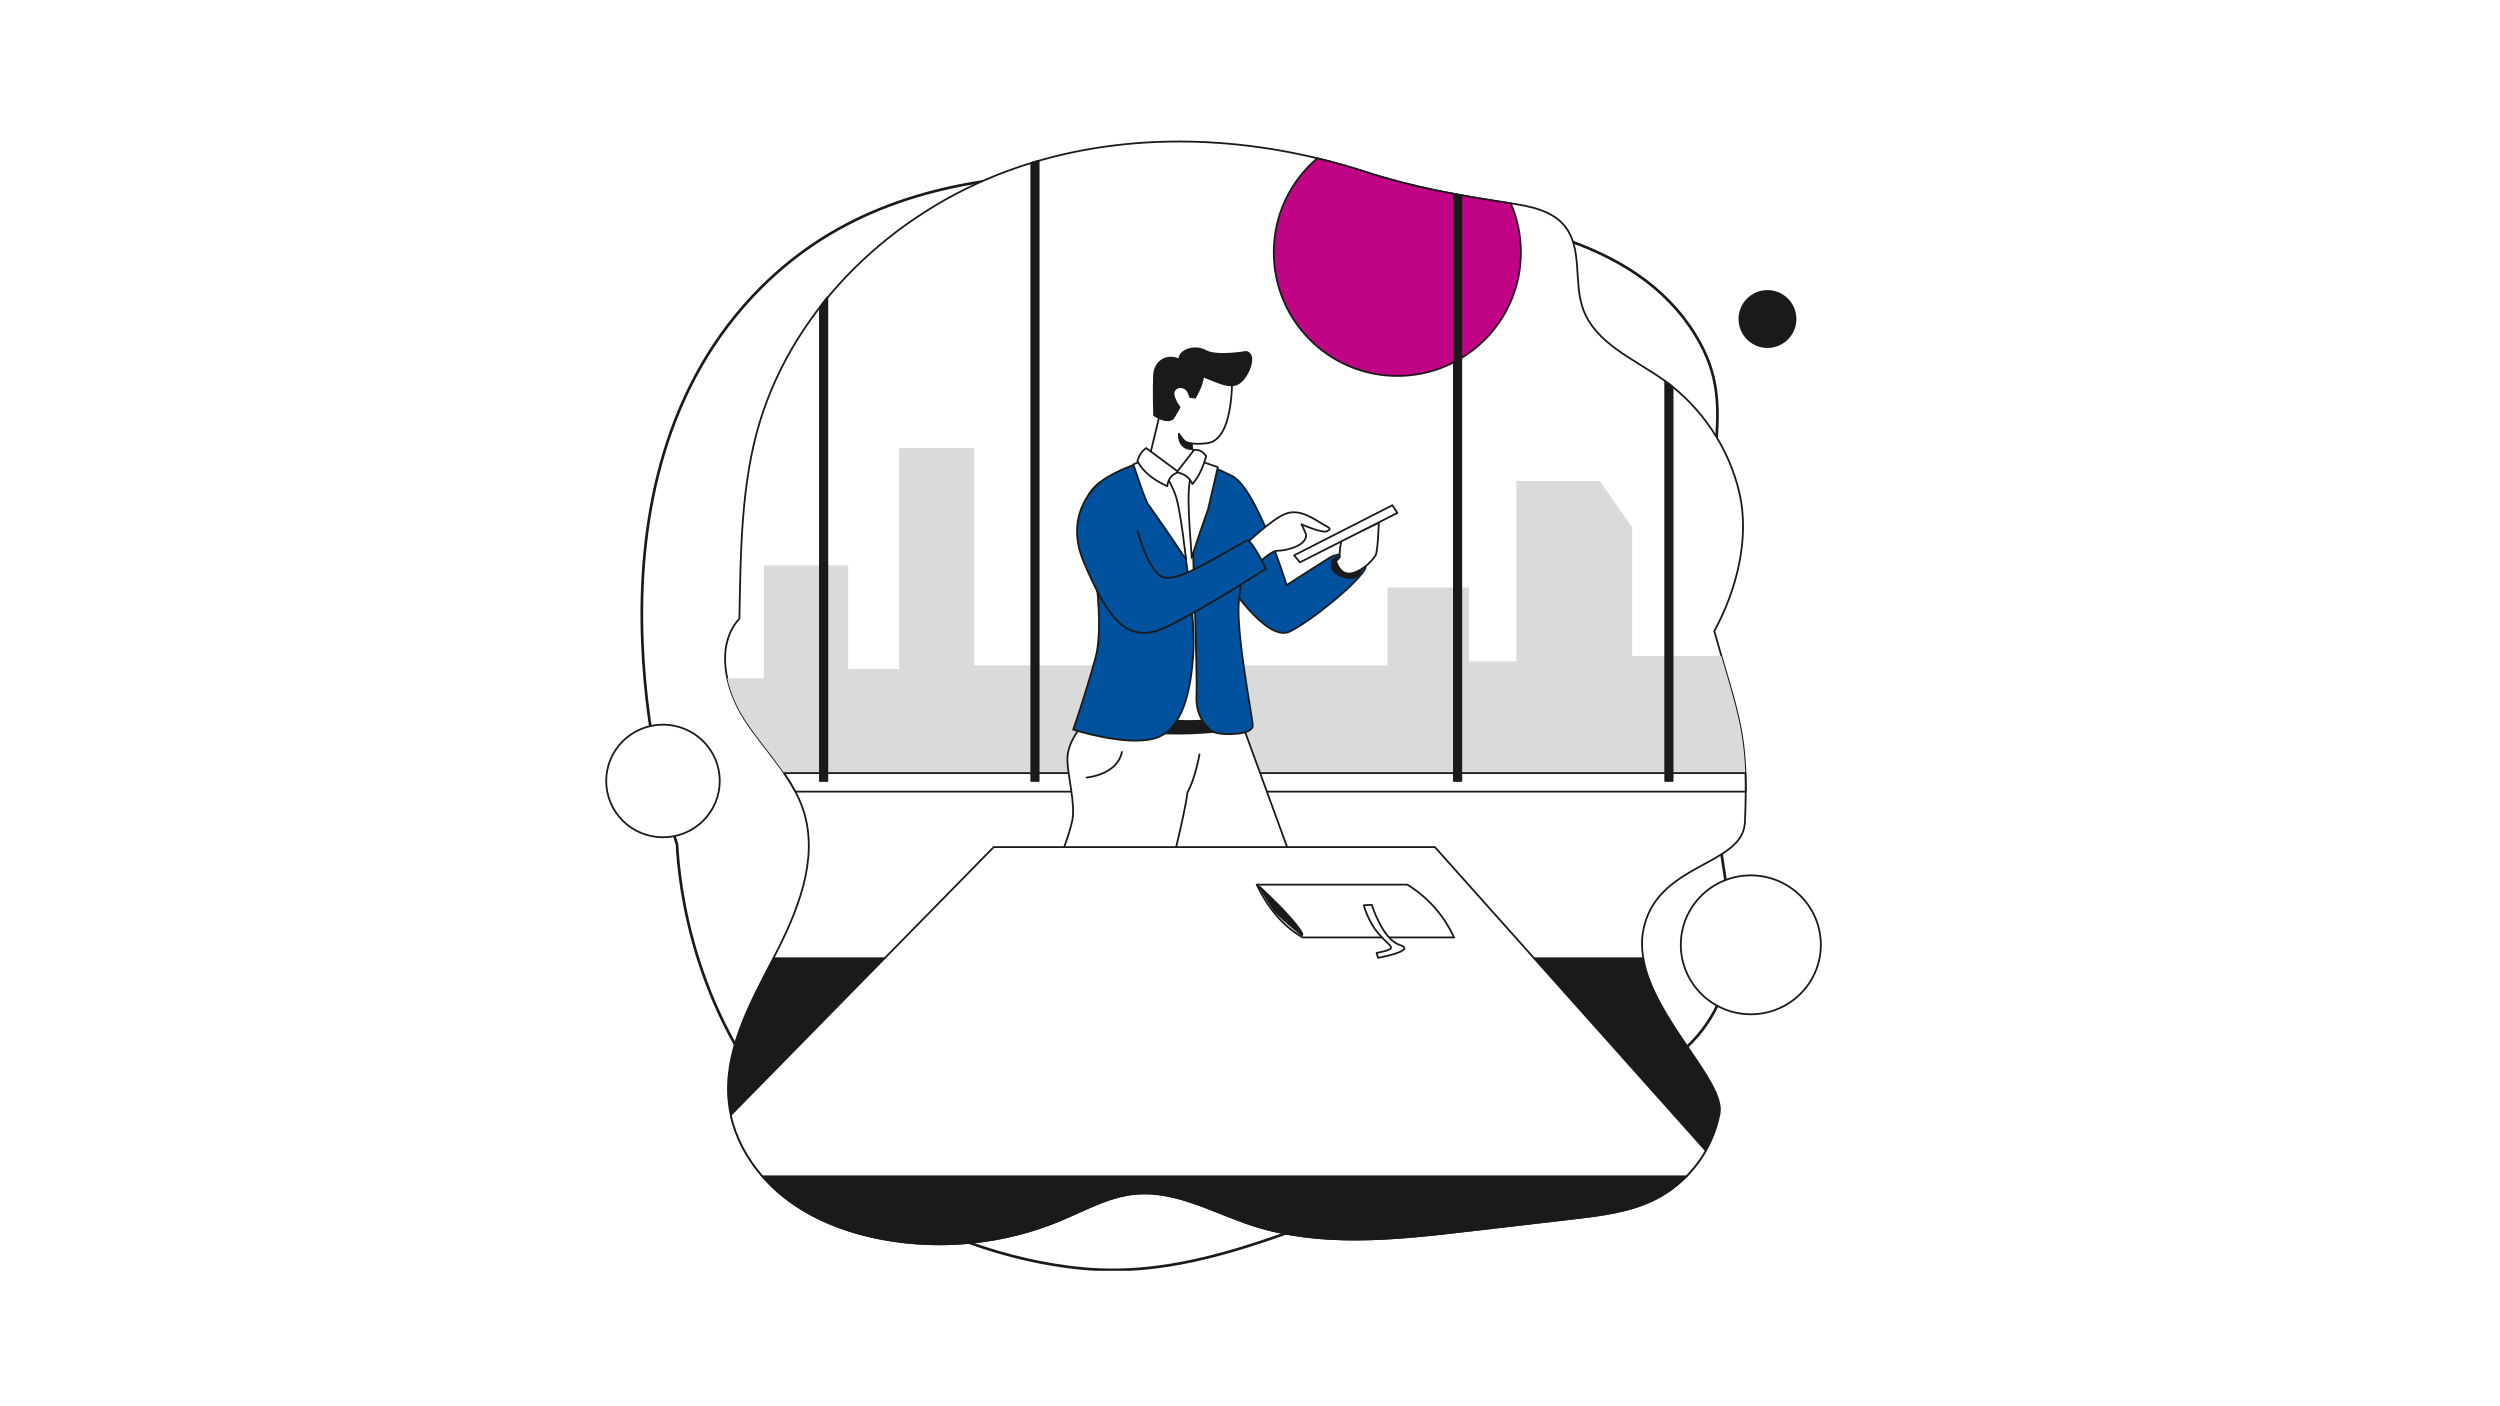 <svg xmlns="http://www.w3.org/2000/svg" xmlns:xlink="http://www.w3.org/1999/xlink" width="1920" zoomAndPan="magnify" viewBox="0 0 1440 810" height="1080" preserveAspectRatio="xMidYMid meet" version="1.0"><defs><clipPath id="a1f2caf6bb"><path d="M 368 99 L 999 99 L 999 732 L 368 732 Z M 368 99 " clip-rule="nonzero"/></clipPath><clipPath id="3a892e150d"><path d="M 967 503 L 1049.117 503 L 1049.117 585 L 967 585 Z M 967 503 " clip-rule="nonzero"/></clipPath><clipPath id="45736ea199"><path d="M 348.617 416 L 416 416 L 416 483 L 348.617 483 Z M 348.617 416 " clip-rule="nonzero"/></clipPath></defs><rect x="-144" width="1728" fill="#ffffff" y="-81" height="972" fill-opacity="1"/><rect x="-144" width="1728" fill="#ffffff" y="-81" height="972" fill-opacity="1"/><path stroke-linecap="round" transform="matrix(0.521, 0, 0, 0.521, 348.65, 81)" fill-opacity="1" fill="#1a1a1a" fill-rule="nonzero" stroke-linejoin="round" d="M 1315.836 197.228 C 1315.836 198.247 1315.791 199.26 1315.694 200.265 C 1315.589 201.277 1315.439 202.282 1315.244 203.279 C 1315.049 204.269 1314.801 205.251 1314.509 206.226 C 1314.209 207.194 1313.872 208.153 1313.482 209.091 C 1313.092 210.028 1312.657 210.943 1312.177 211.835 C 1311.704 212.735 1311.18 213.605 1310.617 214.445 C 1310.055 215.292 1309.447 216.102 1308.802 216.89 C 1308.165 217.677 1307.483 218.427 1306.763 219.147 C 1306.043 219.859 1305.293 220.541 1304.513 221.186 C 1303.726 221.831 1302.908 222.431 1302.068 222.994 C 1301.221 223.564 1300.351 224.081 1299.459 224.561 C 1298.566 225.041 1297.644 225.476 1296.707 225.858 C 1295.769 226.248 1294.817 226.593 1293.85 226.886 C 1292.875 227.178 1291.892 227.425 1290.895 227.628 C 1289.898 227.823 1288.9 227.973 1287.888 228.07 C 1286.876 228.168 1285.863 228.22 1284.851 228.22 C 1283.839 228.22 1282.819 228.168 1281.814 228.07 C 1280.802 227.973 1279.797 227.823 1278.807 227.628 C 1277.81 227.425 1276.827 227.178 1275.852 226.886 C 1274.885 226.593 1273.925 226.248 1272.988 225.858 C 1272.05 225.476 1271.136 225.041 1270.243 224.561 C 1269.343 224.081 1268.474 223.564 1267.634 222.994 C 1266.786 222.431 1265.976 221.831 1265.189 221.186 C 1264.409 220.541 1263.652 219.859 1262.939 219.147 C 1262.219 218.427 1261.537 217.677 1260.892 216.89 C 1260.247 216.102 1259.647 215.292 1259.085 214.445 C 1258.515 213.605 1257.998 212.735 1257.518 211.835 C 1257.038 210.943 1256.61 210.028 1256.22 209.091 C 1255.83 208.153 1255.485 207.194 1255.193 206.226 C 1254.901 205.251 1254.653 204.269 1254.458 203.279 C 1254.256 202.282 1254.106 201.277 1254.008 200.265 C 1253.911 199.26 1253.858 198.247 1253.858 197.228 C 1253.858 196.215 1253.911 195.203 1254.008 194.19 C 1254.106 193.186 1254.256 192.181 1254.458 191.183 C 1254.653 190.186 1254.901 189.204 1255.193 188.236 C 1255.485 187.262 1255.83 186.309 1256.22 185.372 C 1256.61 184.434 1257.038 183.52 1257.518 182.62 C 1257.998 181.727 1258.515 180.858 1259.085 180.01 C 1259.647 179.17 1260.247 178.353 1260.892 177.573 C 1261.537 176.786 1262.219 176.036 1262.939 175.316 C 1263.652 174.596 1264.409 173.921 1265.189 173.276 C 1265.976 172.631 1266.786 172.024 1267.634 171.461 C 1268.474 170.899 1269.343 170.374 1270.243 169.902 C 1271.136 169.422 1272.05 168.987 1272.988 168.597 C 1273.925 168.207 1274.885 167.869 1275.852 167.577 C 1276.827 167.277 1277.81 167.037 1278.807 166.835 C 1279.797 166.64 1280.802 166.49 1281.814 166.392 C 1282.819 166.287 1283.839 166.242 1284.851 166.242 C 1285.863 166.242 1286.876 166.287 1287.888 166.392 C 1288.9 166.49 1289.898 166.64 1290.895 166.835 C 1291.892 167.037 1292.875 167.277 1293.85 167.577 C 1294.817 167.869 1295.769 168.207 1296.707 168.597 C 1297.644 168.987 1298.566 169.422 1299.459 169.902 C 1300.351 170.374 1301.221 170.899 1302.068 171.461 C 1302.908 172.024 1303.726 172.631 1304.513 173.276 C 1305.293 173.921 1306.043 174.596 1306.763 175.316 C 1307.483 176.036 1308.165 176.786 1308.802 177.573 C 1309.447 178.353 1310.055 179.17 1310.617 180.01 C 1311.18 180.858 1311.704 181.727 1312.177 182.62 C 1312.657 183.52 1313.092 184.434 1313.482 185.372 C 1313.872 186.309 1314.209 187.262 1314.509 188.236 C 1314.801 189.204 1315.049 190.186 1315.244 191.183 C 1315.439 192.181 1315.589 193.186 1315.694 194.19 C 1315.791 195.203 1315.836 196.215 1315.836 197.228 Z M 1315.836 197.228 " stroke="#1a1a1a" stroke-width="2" stroke-opacity="1" stroke-miterlimit="4"/><g clip-path="url(#a1f2caf6bb)"><path stroke-linecap="round" transform="matrix(0.521, 0, 0, 0.521, 348.65, 81)" fill="none" stroke-linejoin="round" d="M 79.259 777.947 C 81.546 819.648 94.992 973 218.558 1100.068 C 334.34 1219.12 473.827 1240.057 511.658 1245.171 C 632.368 1261.458 738.199 1217.343 949.862 1129.088 C 1110.053 1062.304 1190.86 1027.606 1225.55 963.679 C 1269.673 882.391 1228.31 835.801 1216.836 624.153 C 1202.491 359.263 1260.382 305.069 1205.228 214.977 C 1138.083 105.269 990.851 85.337 833.772 64.078 C 587.307 30.708 328.761 -4.289 163.419 171.446 C -45.649 393.653 73.83 761.982 79.259 777.947 Z M 79.259 777.947 " stroke="#1a1a1a" stroke-width="3" stroke-opacity="1" stroke-miterlimit="4"/></g><path stroke-linecap="round" transform="matrix(0.521, 0, 0, 0.521, 348.65, 81)" fill-opacity="1" fill="#ffffff" fill-rule="nonzero" stroke-linejoin="round" d="M 1259.917 753.658 C 1257.758 802.738 1160.82 797.991 1147.337 874.232 C 1145.59 884.108 1145.852 894.142 1147.599 904.19 L 185.69 904.19 C 185.758 904.048 185.84 903.913 185.908 903.763 C 212.221 853.16 236.578 794.947 219.083 740.67 C 206.77 702.501 175.837 673.743 154.113 640.02 C 132.389 606.29 121.32 558.118 148.294 528.43 C 149.613 456.621 149.913 378.992 171.008 310.34 C 210.467 181.877 318.383 80.013 444.491 33.61 C 553.397 -6.472 673.986 -7.686 787.167 19.497 C 805.059 23.779 822.764 28.788 840.199 34.472 C 893.95 51.937 944.53 60.718 1000.397 69.222 C 1000.622 69.252 1000.847 69.289 1001.072 69.319 C 1022.983 72.671 1046.86 77.283 1060.763 94.501 C 1080.642 119.089 1070.354 156.089 1080.889 185.897 C 1094.327 223.878 1136.779 241.133 1169.699 264.357 C 1211.677 294.023 1242.22 339.451 1253.843 389.521 C 1265.451 439.591 1250.724 497.182 1226.067 542.288 C 1252.831 637.741 1264.267 654.621 1259.932 753.658 Z M 1259.917 753.658 " stroke="#1a1a1a" stroke-width="2" stroke-opacity="1" stroke-miterlimit="4"/><path stroke-linecap="round" transform="matrix(0.521, 0, 0, 0.521, 348.65, 81)" fill-opacity="1" fill="#c10386" fill-rule="nonzero" stroke-linejoin="round" d="M 1012.26 123.559 C 1012.26 198.997 951.099 260.158 875.661 260.158 C 800.222 260.158 739.046 199.012 739.046 123.559 C 739.046 81.88 757.734 44.558 787.167 19.497 C 805.059 23.779 822.764 28.788 840.199 34.472 C 893.95 51.937 944.53 60.718 1000.397 69.222 C 1000.622 69.252 1000.847 69.289 1001.072 69.319 C 1008.271 85.952 1012.252 104.279 1012.252 123.551 Z M 1012.26 123.559 " stroke="#1a1a1a" stroke-width="2" stroke-opacity="1" stroke-miterlimit="4"/><path stroke-linecap="round" transform="matrix(0.521, 0, 0, 0.521, 348.65, 81)" fill-opacity="1" fill="#1a1a1a" fill-rule="nonzero" stroke-linejoin="round" d="M 185.69 904.19 C 159.437 954.657 129.929 1008.222 136.61 1064.688 C 141.38 1105.017 165.001 1141.747 196.691 1167.138 C 228.381 1192.529 267.593 1207.279 307.532 1214.613 C 373.102 1226.626 442.107 1219.15 503.59 1193.376 C 530.443 1182.12 556.599 1167.258 585.582 1164.408 C 630.478 1159.991 672.277 1184.843 715.163 1198.873 C 790.969 1223.672 873.149 1214.703 952.382 1205.472 C 991.668 1200.89 1030.962 1196.323 1070.264 1191.741 C 1101.301 1188.12 1133.082 1184.288 1160.97 1170.197 C 1197.437 1151.78 1224.47 1115.703 1231.909 1075.517 C 1238.388 1040.549 1159.32 971.717 1147.599 904.19 Z M 185.69 904.19 " stroke="#1a1a1a" stroke-width="2" stroke-opacity="1" stroke-miterlimit="4"/><path fill="#d9dbda" d="M 991.453 377.898 L 940.105 377.898 L 940.105 303.707 L 921.426 277.02 L 873.387 277.02 L 873.387 380.875 L 846.164 380.875 L 846.164 338.402 L 799.191 338.402 L 799.191 383.238 L 561.137 383.238 L 561.137 258.07 L 517.898 258.07 L 517.898 385.418 L 488.543 385.418 L 488.543 325.594 L 439.973 325.594 L 439.973 390.715 L 418.91 390.715 C 420.746 399.078 424.387 407.348 428.93 414.398 C 436.789 426.605 446.961 437.559 454.594 449.781 L 1005.387 449.781 C 1004.926 421.723 1000.25 408.09 991.453 377.898 Z M 991.453 377.898 " fill-opacity="1" fill-rule="nonzero"/><path stroke-linecap="round" transform="matrix(0.521, 0, 0, 0.521, 348.65, 81)" fill-opacity="1" fill="#ffffff" fill-rule="nonzero" stroke-linejoin="round" d="M 1260.517 699.269 L 197.689 699.269 C 202.24 705.898 206.477 712.692 210.167 719.741 L 1260.802 719.741 C 1260.832 712.452 1260.742 705.673 1260.51 699.269 Z M 1260.517 699.269 " stroke="#1a1a1a" stroke-width="2" stroke-opacity="1" stroke-miterlimit="4"/><path stroke-linecap="round" transform="matrix(0.521, 0, 0, 0.521, 348.65, 81)" fill-opacity="1" fill="#1a1a1a" fill-rule="nonzero" stroke-linejoin="round" d="M 237.32 184.007 L 245.471 173.201 L 245.471 707.937 L 237.32 707.937 Z M 237.32 184.007 " stroke="#1a1a1a" stroke-width="2" stroke-opacity="1" stroke-miterlimit="4"/><path stroke-linecap="round" transform="matrix(0.521, 0, 0, 0.521, 348.65, 81)" fill-opacity="1" fill="#1a1a1a" fill-rule="nonzero" stroke-linejoin="round" d="M 470.947 24.694 L 479.091 22.272 L 479.091 707.937 L 470.947 707.937 Z M 470.947 24.694 " stroke="#1a1a1a" stroke-width="2" stroke-opacity="1" stroke-miterlimit="4"/><path stroke-linecap="round" transform="matrix(0.521, 0, 0, 0.521, 348.65, 81)" fill-opacity="1" fill="#1a1a1a" fill-rule="nonzero" stroke-linejoin="round" d="M 938.201 58.889 L 946.337 60.441 L 946.337 707.937 L 938.201 707.937 Z M 938.201 58.889 " stroke="#1a1a1a" stroke-width="2" stroke-opacity="1" stroke-miterlimit="4"/><path stroke-linecap="round" transform="matrix(0.521, 0, 0, 0.521, 348.65, 81)" fill-opacity="1" fill="#1a1a1a" fill-rule="nonzero" stroke-linejoin="round" d="M 1179.957 272.119 L 1179.957 707.937 L 1171.821 707.937 L 1171.821 265.887 C 1172.398 266.922 1177.19 269.869 1179.957 272.111 Z M 1179.957 272.119 " stroke="#1a1a1a" stroke-width="2" stroke-opacity="1" stroke-miterlimit="4"/><path stroke-linecap="round" transform="matrix(0.521, 0, 0, 0.521, 348.65, 81)" fill-opacity="1" fill="#1a1a1a" fill-rule="nonzero" stroke-linejoin="round" d="M 173.632 1144.971 L 1195.33 1144.971 C 1185.334 1155.147 1173.718 1163.748 1160.97 1170.19 C 1133.082 1184.28 1101.301 1188.112 1070.264 1191.726 C 1030.97 1196.308 991.683 1200.883 952.382 1205.457 C 873.149 1214.688 790.969 1223.649 715.163 1198.858 C 672.277 1184.843 630.478 1159.976 585.582 1164.408 C 556.599 1167.258 530.443 1182.12 503.59 1193.384 C 442.107 1219.15 373.102 1226.634 307.532 1214.613 C 267.593 1207.287 228.381 1192.529 196.691 1167.138 C 188.383 1160.479 180.629 1153.047 173.632 1144.979 Z M 173.632 1144.971 " stroke="#1a1a1a" stroke-width="2" stroke-opacity="1" stroke-miterlimit="4"/><path stroke-linecap="round" transform="matrix(0.521, 0, 0, 0.521, 348.65, 81)" fill-opacity="1" fill="#ffffff" fill-rule="nonzero" stroke-linejoin="round" d="M 705.571 648.861 L 754.749 783.608 L 610.778 794.879 L 605.139 642.712 C 605.139 642.712 643.758 611.787 643.278 613.572 C 642.799 615.349 705.556 648.861 705.556 648.861 Z M 705.571 648.861 " stroke="#1a1a1a" stroke-width="2" stroke-opacity="1" stroke-miterlimit="4"/><path stroke-linecap="round" transform="matrix(0.521, 0, 0, 0.521, 348.65, 81)" fill-opacity="1" fill="#ffffff" fill-rule="nonzero" stroke-linejoin="round" d="M 656.896 678.572 C 656.896 678.572 652.06 706.093 643.578 720.581 C 642.041 738 624.621 808.19 624.621 808.19 L 497.051 808.19 C 497.051 808.19 512.423 770.283 516.263 751.828 C 520.102 733.389 510.879 701.623 510.879 683.694 C 510.879 665.756 525.231 648.846 525.231 648.846 L 609.054 643.35 " stroke="#1a1a1a" stroke-width="2" stroke-opacity="1" stroke-miterlimit="4"/><path stroke-linecap="round" transform="matrix(0.521, 0, 0, 0.521, 348.65, 81)" fill-opacity="1" fill="#ffffff" fill-rule="nonzero" stroke-linejoin="round" d="M 531.973 704.181 C 531.973 704.181 565.86 701.533 571.169 675.887 " stroke="#1a1a1a" stroke-width="2" stroke-opacity="1" stroke-miterlimit="4"/><path stroke-linecap="round" transform="matrix(0.521, 0, 0, 0.521, 348.65, 81)" fill-opacity="1" fill="#ffffff" fill-rule="nonzero" stroke-linejoin="round" d="M 1216.731 1116.693 C 1210.852 1126.981 1203.638 1136.527 1195.322 1144.979 L 173.632 1144.979 C 156.722 1125.497 144.177 1102.28 138.718 1077.309 L 429.418 781.051 L 917.167 781.051 L 1216.739 1116.693 Z M 1216.731 1116.693 " stroke="#1a1a1a" stroke-width="2" stroke-opacity="1" stroke-miterlimit="4"/><path stroke-linecap="round" transform="matrix(0.521, 0, 0, 0.521, 348.65, 81)" fill-opacity="1" fill="#ffffff" fill-rule="nonzero" stroke-linejoin="round" d="M 938.419 880.951 L 770.969 880.951 C 747.948 867.618 732.012 847.139 720.157 822.543 L 886.751 822.543 C 911.963 838.35 927.868 858.41 938.411 880.951 Z M 938.419 880.951 " stroke="#1a1a1a" stroke-width="2" stroke-opacity="1" stroke-miterlimit="4"/><path stroke-linecap="round" transform="matrix(0.521, 0, 0, 0.521, 348.65, 81)" fill-opacity="1" fill="#1a1a1a" fill-rule="nonzero" stroke-linejoin="round" d="M 722.729 824.342 C 722.729 824.342 762.18 860.202 770.632 876.857 L 770.369 878.529 C 770.369 878.529 745.27 858.417 739.369 850.483 C 733.467 842.542 722.721 824.35 722.721 824.35 Z M 722.729 824.342 " stroke="#1a1a1a" stroke-width="2" stroke-opacity="1" stroke-miterlimit="4"/><path stroke-linecap="round" transform="matrix(0.521, 0, 0, 0.521, 348.65, 81)" fill-opacity="1" fill="#ffffff" fill-rule="nonzero" stroke-linejoin="round" d="M 838.631 845.302 L 847.48 844.957 C 847.48 844.957 859.013 882.998 878.48 889.282 C 897.947 895.559 854.266 903.5 854.266 903.5 L 852.729 897.989 C 852.729 897.989 870.022 895.296 868.739 891.712 C 867.457 888.12 855.549 880.179 847.99 867.123 C 840.431 854.06 838.616 845.302 838.616 845.302 Z M 838.631 845.302 " stroke="#1a1a1a" stroke-width="2" stroke-opacity="1" stroke-miterlimit="4"/><path stroke-linecap="round" transform="matrix(0.521, 0, 0, 0.521, 348.65, 81)" fill-opacity="1" fill="#1a1a1a" fill-rule="nonzero" stroke-linejoin="round" d="M 539.712 641.7 C 539.712 641.7 585.612 659.937 660.601 654.621 L 704.147 651.239 L 693.993 635.281 C 693.993 635.281 549.37 623.913 548.65 625.967 C 547.923 628.03 539.697 641.708 539.697 641.708 Z M 539.712 641.7 " stroke="#1a1a1a" stroke-width="2" stroke-opacity="1" stroke-miterlimit="4"/><path stroke-linecap="round" transform="matrix(0.521, 0, 0, 0.521, 348.65, 81)" fill-opacity="1" fill="#ffffff" fill-rule="nonzero" stroke-linejoin="round" d="M 548.658 625.96 C 548.658 625.96 621.217 653.968 703.742 635.251 C 693.033 604.918 670.867 362.307 670.867 362.307 C 670.867 362.307 656.619 357.351 650.522 356.893 C 644.418 356.428 611.521 341.918 588.252 365.869 C 554.462 386.911 548.658 625.96 548.658 625.96 Z M 548.658 625.96 " stroke="#1a1a1a" stroke-width="2" stroke-opacity="1" stroke-miterlimit="4"/><path stroke-linecap="round" transform="matrix(0.521, 0, 0, 0.521, 348.65, 81)" fill-opacity="1" fill="#00529e" fill-rule="nonzero" stroke-linejoin="round" d="M 595.578 354.831 C 595.578 354.831 529.671 373.128 531.98 403.101 C 534.29 433.067 554.177 527.432 541.879 571.998 C 529.581 616.571 517.29 651.164 517.29 651.164 C 517.29 651.164 573.989 669.603 606.347 661.152 C 638.712 652.701 647.928 606.583 650.237 564.319 C 652.547 522.063 636.777 422.808 631.61 405.051 C 626.444 387.294 620.692 363.312 609.421 358.873 C 598.15 354.434 595.578 354.831 595.578 354.831 Z M 595.578 354.831 " stroke="#1a1a1a" stroke-width="2" stroke-opacity="1" stroke-miterlimit="4"/><path stroke-linecap="round" transform="matrix(0.521, 0, 0, 0.521, 348.65, 81)" fill-opacity="1" fill="#ffffff" fill-rule="nonzero" stroke-linejoin="round" d="M 597.633 352.116 L 583.872 357.891 C 583.872 357.891 597.993 401.871 600.887 403.101 C 627.733 440.963 642.019 463.227 642.019 463.227 C 642.019 463.227 636.439 411.208 631.003 393.803 C 625.559 376.39 609.961 353.421 604.877 352.116 C 599.8 350.819 597.618 352.116 597.618 352.116 Z M 597.633 352.116 " stroke="#1a1a1a" stroke-width="2" stroke-opacity="1" stroke-miterlimit="4"/><path stroke-linecap="round" transform="matrix(0.521, 0, 0, 0.521, 348.65, 81)" fill-opacity="1" fill="#00529e" fill-rule="nonzero" stroke-linejoin="round" d="M 685.1 483.879 C 685.1 483.879 730.678 555.951 756.984 542.633 C 783.282 529.307 835.542 485.934 840.663 471.933 C 838.271 454.168 811.478 454.513 800.957 461 C 790.451 467.486 753.272 491.4 753.272 491.4 C 753.272 491.4 719.999 382.749 692.284 370.541 C 673.776 362.39 685.1 483.879 685.1 483.879 Z M 685.1 483.879 " stroke="#1a1a1a" stroke-width="2" stroke-opacity="1" stroke-miterlimit="4"/><path stroke-linecap="round" transform="matrix(0.521, 0, 0, 0.521, 348.65, 81)" fill-opacity="1" fill="#1a1a1a" fill-rule="nonzero" stroke-linejoin="round" d="M 804.399 463.242 C 804.399 463.242 798.482 474.1 810.323 479.777 C 822.171 485.461 827.96 483.886 832.077 480.512 C 836.202 477.123 838.009 469.871 828.703 463.58 C 819.389 457.288 807.661 460.61 804.399 463.242 Z M 804.399 463.242 " stroke="#1a1a1a" stroke-width="2" stroke-opacity="1" stroke-miterlimit="4"/><path stroke-linecap="round" transform="matrix(0.521, 0, 0, 0.521, 348.65, 81)" fill-opacity="1" fill="#00529e" fill-rule="nonzero" stroke-linejoin="round" d="M 705.571 471.873 C 703.149 486.774 700.967 500.729 700.277 511.212 C 697.893 547.417 715.05 635.281 715.822 646.297 C 716.587 657.32 684.567 657.403 675.089 654.673 C 665.61 651.943 652.352 636.031 653.597 613.759 C 654.849 591.488 649.293 439.583 647.823 397.567 C 646.803 368.636 658.464 356.233 658.464 356.233 C 658.464 356.233 678.763 362.81 694.833 371.973 " stroke="#1a1a1a" stroke-width="2" stroke-opacity="1" stroke-miterlimit="4"/><path stroke-linecap="round" transform="matrix(0.521, 0, 0, 0.521, 348.65, 81)" fill-opacity="1" fill="#ffffff" fill-rule="nonzero" stroke-linejoin="round" d="M 660.391 355.169 L 677.173 361.003 L 666.442 407.391 C 666.442 407.391 651.1 450.509 648.37 461.39 C 645.153 415.197 641.509 376.75 650.47 364.422 C 659.431 352.086 660.391 355.169 660.391 355.169 Z M 660.391 355.169 " stroke="#1a1a1a" stroke-width="2" stroke-opacity="1" stroke-miterlimit="4"/><path stroke-linecap="round" transform="matrix(0.521, 0, 0, 0.521, 348.65, 81)" fill-opacity="1" fill="#ffffff" fill-rule="nonzero" stroke-linejoin="round" d="M 808.043 464.929 C 808.043 464.929 811.988 481.577 825.568 478.247 C 839.149 474.918 849.032 462.627 851.589 458.533 C 854.146 454.431 855.181 422.411 855.181 422.411 L 813.938 441.878 C 813.938 441.878 810.871 455.413 812.153 460.43 L 808.051 464.929 Z M 808.043 464.929 " stroke="#1a1a1a" stroke-width="2" stroke-opacity="1" stroke-miterlimit="4"/><path stroke-linecap="round" transform="matrix(0.521, 0, 0, 0.521, 348.65, 81)" fill-opacity="1" fill="#ffffff" fill-rule="nonzero" stroke-linejoin="round" d="M 761.58 458.443 L 870.201 403.101 L 875.661 411.627 L 767.947 466.212 Z M 761.58 458.443 " stroke="#1a1a1a" stroke-width="2" stroke-opacity="1" stroke-miterlimit="4"/><path stroke-linecap="round" transform="matrix(0.521, 0, 0, 0.521, 348.65, 81)" fill-opacity="1" fill="#ffffff" fill-rule="nonzero" stroke-linejoin="round" d="M 705.571 448.529 C 705.571 448.529 736.047 418.556 752.447 412.407 C 768.839 406.258 785.749 420.101 794.463 424.713 C 803.169 429.317 801.887 429.58 797.792 431.882 C 793.691 434.192 771.659 425.463 769.612 424.061 C 774.224 434.439 777.553 436.749 771.659 443.408 C 765.772 450.067 750.647 453.404 743.231 453.404 C 735.807 453.404 722.219 467.232 722.219 467.232 Z M 705.571 448.529 " stroke="#1a1a1a" stroke-width="2" stroke-opacity="1" stroke-miterlimit="4"/><path stroke-linecap="round" transform="matrix(0.521, 0, 0, 0.521, 348.65, 81)" fill-opacity="1" fill="#00529e" fill-rule="nonzero" stroke-linejoin="round" d="M 547.451 377.478 C 547.451 377.478 504.67 408.86 529.071 466.197 C 555.812 529.052 577.311 559.363 622.402 536.821 C 667.492 514.279 730.333 473.291 730.333 473.291 C 730.333 473.291 715.462 441.87 709.403 441.87 C 665.093 466.459 634.932 486.189 618.127 483.032 C 601.33 479.867 588.252 431.282 588.252 431.282 " stroke="#1a1a1a" stroke-width="2" stroke-opacity="1" stroke-miterlimit="4"/><path stroke-linecap="round" transform="matrix(0.521, 0, 0, 0.521, 348.65, 81)" fill-opacity="1" fill="#ffffff" fill-rule="nonzero" stroke-linejoin="round" d="M 634.347 324.033 C 634.347 324.033 632.63 338.491 665.46 334.502 C 697.878 330.557 692.748 250.252 692.748 250.252 C 608.041 217.797 615.218 293.55 615.218 293.55 L 603.272 343.148 L 603.272 350.152 L 629.743 365.862 L 636.912 365.862 L 651.257 345.203 C 651.257 345.203 647.23 339.908 648.79 335.132 " stroke="#1a1a1a" stroke-width="2" stroke-opacity="1" stroke-miterlimit="4"/><path stroke-linecap="round" transform="matrix(0.521, 0, 0, 0.521, 348.65, 81)" fill-opacity="1" fill="#1a1a1a" fill-rule="nonzero" stroke-linejoin="round" d="M 634.13 324.303 C 634.13 324.303 632.63 340.493 648.498 341.123 C 647.988 336.916 647.733 334.817 647.733 334.817 C 642.079 335.709 639.492 331.27 634.13 324.303 Z M 634.13 324.303 " stroke="#1a1a1a" stroke-width="2" stroke-opacity="1" stroke-miterlimit="4"/><path stroke-linecap="round" transform="matrix(0.521, 0, 0, 0.521, 348.65, 81)" fill-opacity="1" fill="#ffffff" fill-rule="nonzero" stroke-linejoin="round" d="M 597.978 339.908 L 632.563 365.532 L 651.002 341.963 C 656.986 341.198 660.998 344.4 664.41 348.787 C 660.841 361.048 656.147 371.883 649.053 379.66 C 646.211 372.543 640.376 368.726 632.818 366.807 C 625.401 369.611 621.952 374.943 621.382 382.097 C 606.647 375.363 594.723 366.657 588.259 354.149 C 590.127 347.992 593.299 343.163 597.993 339.923 Z M 597.978 339.908 " stroke="#1a1a1a" stroke-width="2" stroke-opacity="1" stroke-miterlimit="4"/><path stroke-linecap="round" transform="matrix(0.521, 0, 0, 0.521, 348.65, 81)" fill-opacity="1" fill="#1a1a1a" fill-rule="nonzero" stroke-linejoin="round" d="M 606.692 303.539 C 606.692 303.539 621.037 313.527 627.951 306.868 L 634.872 294.833 C 634.872 294.833 624.719 281.507 629.413 275.621 C 634.1 269.727 642.559 272.801 644.613 278.178 L 646.66 283.562 L 652.037 284.072 C 652.037 284.072 660.751 269.719 660.751 260.503 C 686.622 270.746 699.392 279.288 711.428 253.671 C 719.107 234.969 708.661 233.597 708.661 233.597 C 708.661 233.597 675.614 239.244 663.833 232.577 C 652.052 225.918 634.37 231.28 634.632 242.168 C 622.079 235.907 607.479 243.083 606.707 259.221 C 605.942 275.358 606.707 302.257 606.707 302.257 " stroke="#1a1a1a" stroke-width="2" stroke-opacity="1" stroke-miterlimit="4"/><path fill="#ffffff" d="M 1048.688 544.145 C 1048.688 545.453 1048.625 546.762 1048.496 548.062 C 1048.367 549.367 1048.172 550.66 1047.914 551.945 C 1047.656 553.23 1047.336 554.5 1046.953 555.754 C 1046.57 557.008 1046.125 558.242 1045.617 559.449 C 1045.113 560.66 1044.551 561.844 1043.926 563 C 1043.305 564.156 1042.625 565.277 1041.891 566.367 C 1041.16 567.457 1040.371 568.508 1039.535 569.52 C 1038.695 570.531 1037.812 571.5 1036.875 572.43 C 1035.941 573.355 1034.965 574.234 1033.945 575.062 C 1032.922 575.895 1031.863 576.676 1030.766 577.402 C 1029.668 578.129 1028.535 578.805 1027.371 579.422 C 1026.207 580.039 1025.012 580.598 1023.793 581.098 C 1022.574 581.602 1021.332 582.043 1020.066 582.422 C 1018.805 582.801 1017.523 583.121 1016.227 583.375 C 1014.934 583.633 1013.629 583.824 1012.312 583.953 C 1011 584.078 1009.68 584.145 1008.359 584.145 C 1007.039 584.145 1005.723 584.078 1004.406 583.953 C 1003.094 583.824 1001.789 583.633 1000.492 583.375 C 999.195 583.121 997.918 582.801 996.652 582.422 C 995.391 582.043 994.148 581.602 992.926 581.098 C 991.707 580.598 990.516 580.039 989.348 579.422 C 988.184 578.805 987.051 578.129 985.953 577.402 C 984.855 576.676 983.797 575.895 982.777 575.062 C 981.754 574.234 980.777 573.355 979.844 572.43 C 978.91 571.5 978.023 570.531 977.184 569.52 C 976.348 568.508 975.562 567.457 974.828 566.367 C 974.094 565.277 973.414 564.156 972.793 563 C 972.172 561.844 971.605 560.66 971.102 559.449 C 970.594 558.242 970.152 557.008 969.766 555.754 C 969.383 554.5 969.062 553.23 968.805 551.945 C 968.547 550.664 968.355 549.367 968.227 548.062 C 968.098 546.762 968.031 545.453 968.031 544.145 C 968.031 542.832 968.098 541.527 968.227 540.223 C 968.355 538.918 968.547 537.625 968.805 536.34 C 969.062 535.055 969.383 533.785 969.766 532.531 C 970.152 531.277 970.594 530.047 971.102 528.836 C 971.605 527.625 972.172 526.441 972.793 525.285 C 973.414 524.133 974.094 523.008 974.828 521.922 C 975.562 520.832 976.348 519.781 977.184 518.766 C 978.023 517.754 978.91 516.785 979.844 515.859 C 980.777 514.934 981.754 514.055 982.777 513.223 C 983.797 512.391 984.855 511.613 985.953 510.883 C 987.051 510.156 988.184 509.484 989.348 508.867 C 990.516 508.25 991.707 507.688 992.926 507.188 C 994.148 506.688 995.391 506.246 996.652 505.863 C 997.918 505.484 999.195 505.168 1000.492 504.91 C 1001.789 504.656 1003.094 504.465 1004.406 504.336 C 1005.723 504.207 1007.039 504.141 1008.359 504.141 C 1009.68 504.141 1011 504.207 1012.312 504.336 C 1013.629 504.465 1014.934 504.656 1016.227 504.91 C 1017.523 505.168 1018.805 505.484 1020.066 505.863 C 1021.332 506.246 1022.574 506.688 1023.793 507.188 C 1025.012 507.688 1026.207 508.25 1027.371 508.867 C 1028.535 509.484 1029.668 510.156 1030.766 510.883 C 1031.863 511.613 1032.922 512.391 1033.945 513.223 C 1034.965 514.055 1035.941 514.934 1036.875 515.859 C 1037.812 516.785 1038.695 517.754 1039.535 518.766 C 1040.371 519.781 1041.16 520.832 1041.891 521.918 C 1042.625 523.008 1043.305 524.133 1043.926 525.285 C 1044.551 526.441 1045.113 527.625 1045.617 528.836 C 1046.125 530.047 1046.57 531.277 1046.953 532.531 C 1047.336 533.785 1047.656 535.055 1047.914 536.34 C 1048.172 537.625 1048.367 538.918 1048.496 540.223 C 1048.625 541.527 1048.688 542.832 1048.688 544.145 Z M 1048.688 544.145 " fill-opacity="1" fill-rule="nonzero"/><g clip-path="url(#3a892e150d)"><path stroke-linecap="round" transform="matrix(0.521, 0, 0, 0.521, 348.65, 81)" fill="none" stroke-linejoin="round" d="M 1343.867 889.102 C 1343.867 891.615 1343.747 894.127 1343.5 896.624 C 1343.252 899.128 1342.877 901.611 1342.382 904.078 C 1341.887 906.545 1341.272 908.982 1340.538 911.389 C 1339.803 913.796 1338.948 916.166 1337.973 918.483 C 1337.006 920.808 1335.926 923.08 1334.726 925.299 C 1333.534 927.519 1332.229 929.671 1330.819 931.763 C 1329.417 933.856 1327.902 935.873 1326.297 937.815 C 1324.685 939.757 1322.99 941.617 1321.19 943.402 C 1319.398 945.179 1317.524 946.866 1315.566 948.456 C 1313.602 950.053 1311.569 951.553 1309.462 952.948 C 1307.355 954.343 1305.18 955.64 1302.946 956.825 C 1300.711 958.009 1298.416 959.082 1296.077 960.042 C 1293.737 961.009 1291.353 961.856 1288.923 962.584 C 1286.501 963.311 1284.041 963.926 1281.552 964.413 C 1279.069 964.908 1276.565 965.276 1274.038 965.523 C 1271.518 965.763 1268.983 965.891 1266.449 965.891 C 1263.914 965.891 1261.387 965.763 1258.86 965.523 C 1256.34 965.276 1253.836 964.908 1251.346 964.413 C 1248.856 963.926 1246.404 963.311 1243.975 962.584 C 1241.553 961.856 1239.168 961.009 1236.821 960.042 C 1234.481 959.082 1232.194 958.009 1229.952 956.825 C 1227.717 955.64 1225.543 954.343 1223.435 952.948 C 1221.328 951.553 1219.296 950.053 1217.339 948.456 C 1215.374 946.866 1213.499 945.179 1211.707 943.402 C 1209.915 941.617 1208.213 939.757 1206.6 937.815 C 1204.996 935.873 1203.488 933.856 1202.079 931.763 C 1200.669 929.671 1199.364 927.519 1198.172 925.299 C 1196.979 923.08 1195.892 920.808 1194.925 918.483 C 1193.95 916.166 1193.102 913.796 1192.36 911.389 C 1191.625 908.982 1191.01 906.545 1190.515 904.078 C 1190.02 901.618 1189.653 899.128 1189.406 896.624 C 1189.158 894.127 1189.031 891.615 1189.031 889.102 C 1189.031 886.583 1189.158 884.078 1189.406 881.574 C 1189.653 879.069 1190.02 876.587 1190.515 874.12 C 1191.01 871.653 1191.625 869.215 1192.36 866.808 C 1193.102 864.401 1193.95 862.039 1194.925 859.714 C 1195.892 857.39 1196.979 855.118 1198.172 852.898 C 1199.364 850.686 1200.669 848.526 1202.079 846.441 C 1203.488 844.349 1204.996 842.332 1206.6 840.382 C 1208.213 838.44 1209.915 836.58 1211.707 834.803 C 1213.499 833.026 1215.374 831.339 1217.339 829.741 C 1219.296 828.144 1221.328 826.652 1223.435 825.25 C 1225.543 823.855 1227.717 822.565 1229.952 821.38 C 1232.194 820.195 1234.481 819.116 1236.821 818.156 C 1239.168 817.196 1241.553 816.348 1243.975 815.614 C 1246.404 814.886 1248.856 814.279 1251.346 813.784 C 1253.836 813.296 1256.34 812.929 1258.86 812.682 C 1261.387 812.434 1263.914 812.307 1266.449 812.307 C 1268.983 812.307 1271.518 812.434 1274.038 812.682 C 1276.565 812.929 1279.069 813.296 1281.552 813.784 C 1284.041 814.279 1286.501 814.886 1288.923 815.614 C 1291.353 816.348 1293.737 817.196 1296.077 818.156 C 1298.416 819.116 1300.711 820.195 1302.946 821.38 C 1305.18 822.565 1307.355 823.855 1309.462 825.25 C 1311.569 826.652 1313.602 828.144 1315.566 829.741 C 1317.524 831.339 1319.398 833.026 1321.19 834.803 C 1322.99 836.58 1324.685 838.44 1326.297 840.382 C 1327.902 842.332 1329.417 844.349 1330.819 846.434 C 1332.229 848.526 1333.534 850.686 1334.726 852.898 C 1335.926 855.118 1337.006 857.39 1337.973 859.714 C 1338.948 862.039 1339.803 864.401 1340.538 866.808 C 1341.272 869.215 1341.887 871.653 1342.382 874.12 C 1342.877 876.587 1343.252 879.069 1343.5 881.574 C 1343.747 884.078 1343.867 886.583 1343.867 889.102 Z M 1343.867 889.102 " stroke="#1a1a1a" stroke-width="2" stroke-opacity="1" stroke-miterlimit="4"/></g><path fill="#ffffff" d="M 414.566 449.773 C 414.566 450.836 414.516 451.898 414.41 452.953 C 414.305 454.012 414.148 455.059 413.938 456.102 C 413.73 457.145 413.469 458.172 413.16 459.188 C 412.848 460.207 412.488 461.203 412.078 462.188 C 411.668 463.168 411.211 464.125 410.707 465.062 C 410.199 466 409.652 466.91 409.055 467.793 C 408.461 468.676 407.824 469.527 407.145 470.348 C 406.465 471.172 405.746 471.957 404.988 472.707 C 404.234 473.457 403.441 474.172 402.613 474.844 C 401.785 475.52 400.926 476.152 400.035 476.742 C 399.145 477.332 398.227 477.875 397.281 478.379 C 396.34 478.879 395.371 479.332 394.383 479.738 C 393.391 480.145 392.387 480.5 391.359 480.809 C 390.336 481.117 389.297 481.375 388.246 481.582 C 387.199 481.789 386.141 481.945 385.074 482.051 C 384.008 482.156 382.941 482.207 381.867 482.207 C 380.797 482.207 379.73 482.156 378.664 482.051 C 377.598 481.945 376.539 481.789 375.488 481.582 C 374.441 481.375 373.402 481.117 372.379 480.809 C 371.352 480.5 370.344 480.145 369.355 479.738 C 368.367 479.332 367.398 478.879 366.457 478.379 C 365.512 477.875 364.594 477.332 363.703 476.742 C 362.812 476.152 361.953 475.52 361.125 474.844 C 360.297 474.172 359.504 473.457 358.75 472.707 C 357.992 471.957 357.273 471.172 356.594 470.348 C 355.914 469.527 355.277 468.676 354.684 467.793 C 354.086 466.91 353.535 466 353.031 465.062 C 352.527 464.125 352.07 463.168 351.66 462.188 C 351.25 461.203 350.891 460.207 350.578 459.188 C 350.27 458.172 350.008 457.145 349.801 456.102 C 349.59 455.059 349.434 454.012 349.328 452.953 C 349.223 451.898 349.172 450.836 349.172 449.773 C 349.172 448.711 349.223 447.652 349.328 446.598 C 349.434 445.539 349.59 444.488 349.801 443.449 C 350.008 442.406 350.27 441.375 350.578 440.359 C 350.891 439.344 351.25 438.344 351.66 437.363 C 352.07 436.383 352.527 435.422 353.031 434.488 C 353.535 433.551 354.086 432.641 354.684 431.758 C 355.277 430.875 355.914 430.02 356.594 429.199 C 357.273 428.379 357.992 427.594 358.75 426.844 C 359.504 426.09 360.297 425.379 361.125 424.703 C 361.953 424.031 362.812 423.398 363.703 422.809 C 364.594 422.219 365.512 421.672 366.457 421.172 C 367.398 420.672 368.367 420.219 369.355 419.812 C 370.344 419.406 371.352 419.047 372.379 418.738 C 373.402 418.43 374.441 418.172 375.488 417.965 C 376.539 417.758 377.598 417.602 378.664 417.5 C 379.73 417.395 380.797 417.344 381.867 417.344 C 382.941 417.344 384.008 417.395 385.074 417.5 C 386.141 417.602 387.199 417.758 388.246 417.965 C 389.297 418.172 390.336 418.43 391.359 418.738 C 392.387 419.047 393.391 419.406 394.383 419.812 C 395.371 420.219 396.34 420.672 397.281 421.172 C 398.227 421.672 399.145 422.219 400.035 422.809 C 400.926 423.398 401.785 424.031 402.613 424.703 C 403.441 425.379 404.234 426.09 404.988 426.844 C 405.746 427.594 406.465 428.379 407.145 429.199 C 407.824 430.02 408.461 430.875 409.055 431.758 C 409.652 432.641 410.199 433.551 410.707 434.488 C 411.211 435.422 411.668 436.383 412.078 437.363 C 412.488 438.344 412.848 439.344 413.16 440.359 C 413.469 441.375 413.73 442.406 413.938 443.449 C 414.148 444.488 414.305 445.539 414.41 446.598 C 414.516 447.652 414.566 448.711 414.566 449.773 Z M 414.566 449.773 " fill-opacity="1" fill-rule="nonzero"/><g clip-path="url(#45736ea199)"><path stroke-linecap="round" transform="matrix(0.521, 0, 0, 0.521, 348.65, 81)" fill="none" stroke-linejoin="round" d="M 126.539 707.937 C 126.539 709.977 126.442 712.017 126.239 714.042 C 126.037 716.074 125.737 718.083 125.332 720.086 C 124.935 722.088 124.432 724.06 123.84 726.01 C 123.24 727.967 122.55 729.879 121.763 731.769 C 120.975 733.651 120.098 735.488 119.131 737.288 C 118.156 739.088 117.106 740.835 115.959 742.53 C 114.819 744.224 113.596 745.859 112.292 747.434 C 110.987 749.016 109.607 750.523 108.152 751.963 C 106.705 753.403 105.183 754.775 103.593 756.065 C 102.003 757.362 100.353 758.577 98.644 759.71 C 96.934 760.842 95.172 761.884 93.357 762.852 C 91.55 763.811 89.69 764.681 87.793 765.461 C 85.888 766.241 83.961 766.923 81.989 767.516 C 80.024 768.108 78.029 768.603 76.012 769.001 C 74.002 769.398 71.97 769.698 69.923 769.901 C 67.876 770.103 65.829 770.2 63.766 770.2 C 61.712 770.2 59.665 770.103 57.617 769.901 C 55.57 769.698 53.538 769.398 51.521 769.001 C 49.511 768.603 47.516 768.108 45.552 767.516 C 43.58 766.923 41.645 766.241 39.748 765.461 C 37.85 764.681 35.991 763.811 34.183 762.852 C 32.369 761.884 30.607 760.842 28.897 759.71 C 27.187 758.577 25.537 757.362 23.948 756.065 C 22.358 754.775 20.835 753.403 19.388 751.963 C 17.933 750.523 16.554 749.016 15.249 747.434 C 13.944 745.859 12.722 744.224 11.582 742.53 C 10.435 740.835 9.377 739.088 8.41 737.288 C 7.443 735.488 6.565 733.651 5.778 731.769 C 4.99 729.879 4.301 727.967 3.701 726.01 C 3.108 724.06 2.606 722.088 2.208 720.086 C 1.803 718.083 1.503 716.074 1.301 714.042 C 1.098 712.017 1.001 709.977 1.001 707.937 C 1.001 705.898 1.098 703.866 1.301 701.841 C 1.503 699.809 1.803 697.791 2.208 695.797 C 2.606 693.795 3.108 691.815 3.701 689.865 C 4.301 687.915 4.99 685.996 5.778 684.114 C 6.565 682.231 7.443 680.387 8.41 678.594 C 9.377 676.795 10.435 675.047 11.582 673.353 C 12.722 671.658 13.944 670.016 15.249 668.441 C 16.554 666.866 17.933 665.359 19.388 663.919 C 20.835 662.472 22.358 661.107 23.948 659.81 C 25.537 658.52 27.187 657.305 28.897 656.173 C 30.607 655.04 32.369 653.991 34.183 653.031 C 35.991 652.071 37.85 651.201 39.748 650.421 C 41.645 649.641 43.58 648.951 45.552 648.359 C 47.516 647.767 49.511 647.272 51.521 646.874 C 53.538 646.477 55.57 646.177 57.617 645.982 C 59.665 645.779 61.712 645.682 63.766 645.682 C 65.829 645.682 67.876 645.779 69.923 645.982 C 71.97 646.177 74.002 646.477 76.012 646.874 C 78.029 647.272 80.024 647.767 81.989 648.359 C 83.961 648.951 85.888 649.641 87.793 650.421 C 89.69 651.201 91.55 652.071 93.357 653.031 C 95.172 653.991 96.934 655.04 98.644 656.173 C 100.353 657.305 102.003 658.52 103.593 659.81 C 105.183 661.107 106.705 662.472 108.152 663.919 C 109.607 665.359 110.987 666.866 112.292 668.441 C 113.596 670.016 114.819 671.658 115.959 673.353 C 117.106 675.047 118.156 676.795 119.131 678.594 C 120.098 680.387 120.975 682.231 121.763 684.114 C 122.55 685.996 123.24 687.915 123.84 689.865 C 124.432 691.815 124.935 693.795 125.332 695.797 C 125.737 697.791 126.037 699.809 126.239 701.841 C 126.442 703.866 126.539 705.898 126.539 707.937 Z M 126.539 707.937 " stroke="#1a1a1a" stroke-width="2" stroke-opacity="1" stroke-miterlimit="4"/></g></svg>